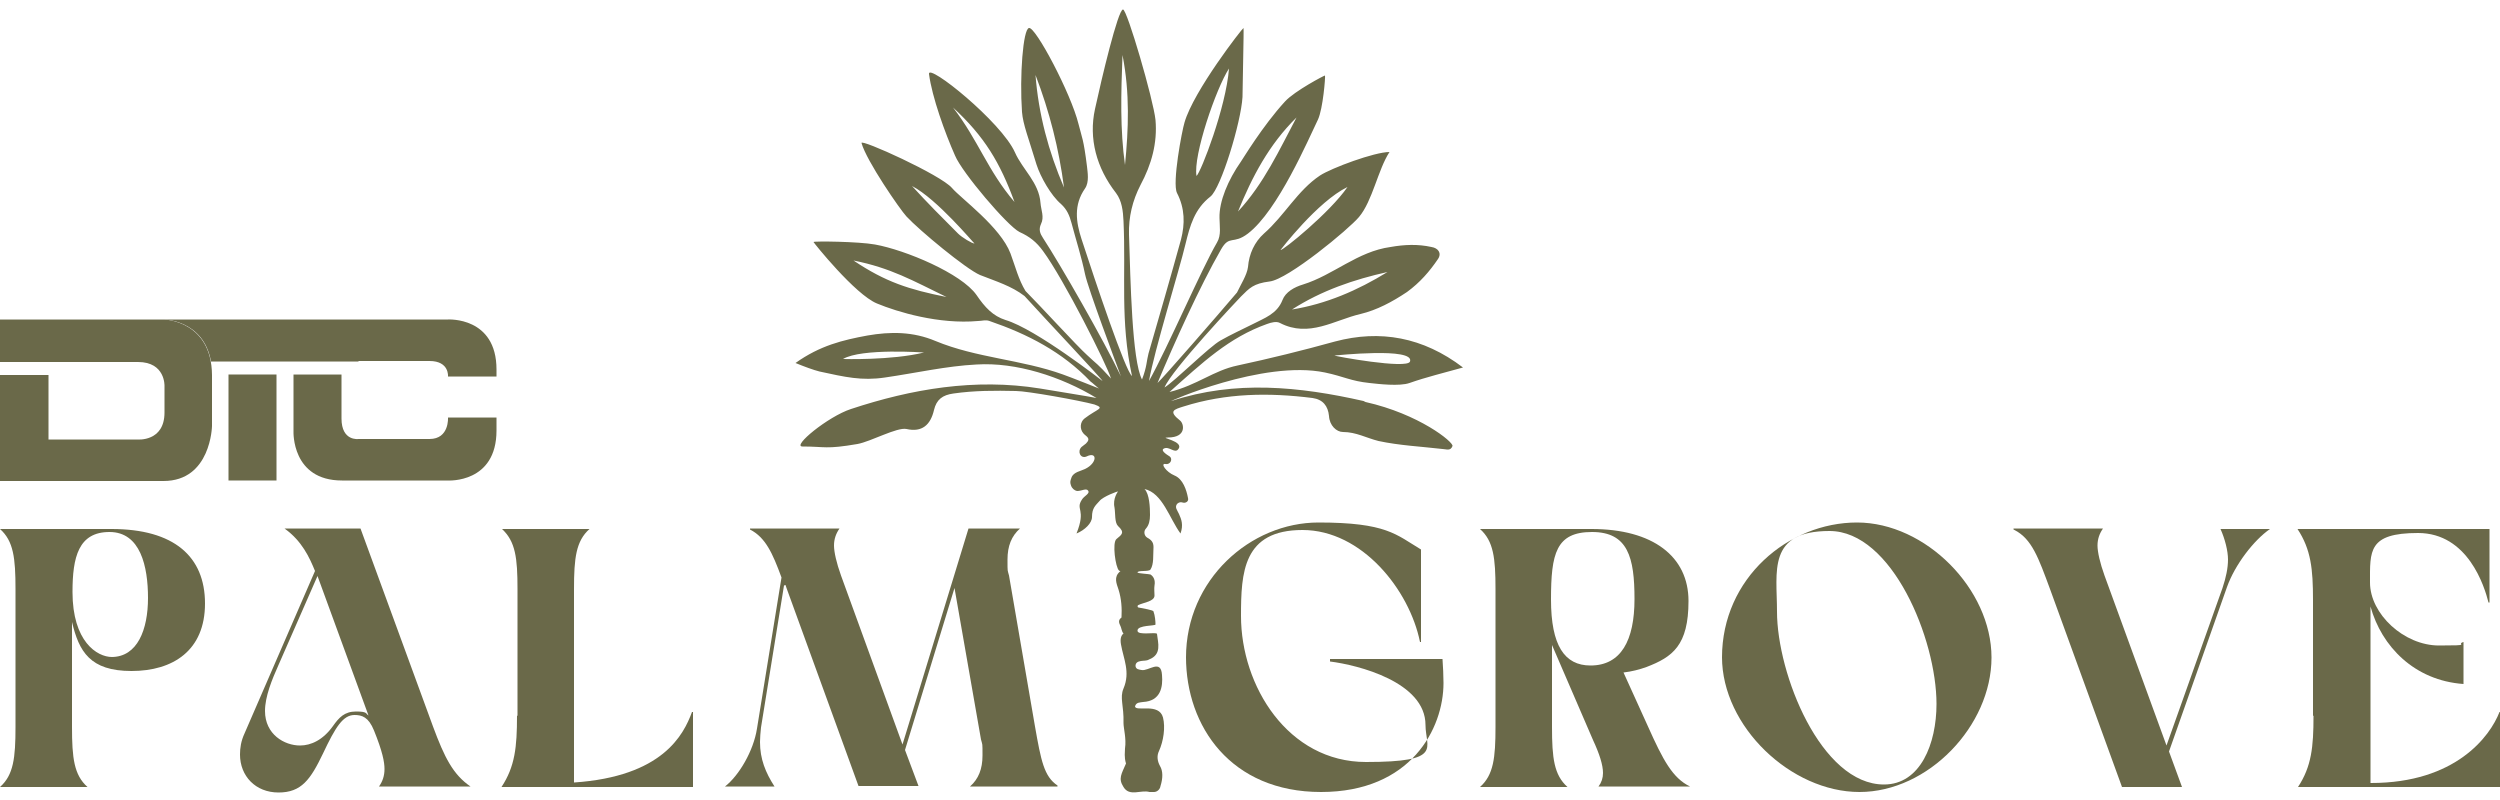 <?xml version="1.0" encoding="UTF-8"?>
<svg xmlns="http://www.w3.org/2000/svg" id="Layer_1" version="1.1" viewBox="0 0 500 160">
  <defs>
    <style>
      .st0 {
        fill: #6a6949;
      }
    </style>
  </defs>
  <g>
    <path class="st0" d="M272.7,80.2c-12.8-2.9-25.7-4.2-38.4,0-1.2.4,18.3-8.3,30.7-5.7,3.8.8,5.1,1.7,8.9,2.1,1.8.2,6,.7,8,0,3.4-1.2,6.8-2,10.7-3.1-8-6.1-16.6-7.6-25.6-5.2-6.5,1.8-13,3.4-19.5,4.8-4.8,1-8,3.9-13.6,5.3,6.6-5.9,11.9-10.9,19.5-13.6.8-.3,1.9-.6,2.6-.2,5.8,3,10.9-.6,16.1-1.8,3.3-.8,6.3-2.4,9.3-4.4,2.6-1.9,4.5-4.1,6.2-6.6.8-1.2,0-2.2-1.3-2.4-2.7-.6-5.4-.5-8.2,0-6.6.9-11.4,5.6-17.5,7.5-1.7.5-3.5,1.5-4.1,3.1-1.1,2.8-3.6,3.6-5.9,4.8-2.2,1.1-4.4,2.1-6.5,3.3-2.2,1.2-9.1,8.1-11.2,9.4,1.4-3.5,14.8-17.7,15.3-18.2t0,0c1.7-1.7,2.5-2.6,5.7-3,3.7-.4,15.9-10.5,17.9-12.9,2.7-3.2,3.8-9.5,6.1-13-3,0-11.6,3.2-13.9,4.7-4.5,3-7.1,8-11.2,11.6-1.9,1.7-3,4.1-3.2,6.7-.2,1.6-1.5,3.6-2.2,5.1,0,0,0,0,0,0-3.9,4.6-14.7,17-15.9,18.1,3.3-7.9,8.5-19.4,12.7-26.7,1.7-3,2.4-.9,5.4-3.2,6-4.6,12.1-18.9,14-22.8,1-2.2,1.5-8.5,1.4-8.8,0-.1-6.1,3.1-8,5.2-4.5,4.9-8.5,11.6-8.8,12-2.6,3.7-4.4,8-4.3,11.3,0,1.6.4,3.4-.5,4.9-3.1,5.3-9.8,20.9-13.6,27.7,1-5.9,6.1-22.3,7.3-27.4.9-3.7,1.8-7,5-9.5,2.1-1.7,6.1-14.8,6.4-19.9,0-2.2.3-13.7.2-13.8-.2,0-10,12.6-11.8,18.9-.5,1.6-2.5,12.1-1.5,14.1,1.6,3.1,1.6,6.2.8,9.3-2.1,7.6-4.3,15.2-6.5,22.8-.4,1.5-.3,2.6-1.3,5.2-2-3.8-2.3-19.7-2.6-29-.1-3.5.7-6.8,2.3-9.9,2.2-4.1,3.4-8.4,3-13-.4-4-5.7-22.2-6.5-22.1-1,0-4.3,13.9-5.6,19.9-1.3,5.9.3,11.8,4.2,16.8,1.2,1.6,1.4,3.6,1.5,5.6.5,10.8-.7,20,1.7,31-1.3-.9-7.3-18.8-10.1-27.4-1.1-3.4-1.6-6.8.7-10.1.9-1.3.5-3.3.4-4.4-.7-5.6-1-5.7-1.7-8.5-1.5-6.1-8.6-19.5-9.9-19.2-1.2.2-1.9,9.7-1.4,16.8.2,2.5,1.3,5.2,2.9,10.5.8,2.5,2.9,6.2,4.9,7.9,1.2,1.1,1.7,2.3,2.1,3.8.9,3.4,2,6.8,2.7,10.2.6,2.9,6.2,17.8,7.2,20.5-3.4-7.2-12.2-22.5-15.6-27.7-.6-.9-.9-1.7-.4-2.8.7-1.4,0-2.8-.1-4.2-.3-4.1-3.6-6.7-5.1-10.1-2.7-6.1-17.5-18-17.2-15.7.6,4.6,3.2,11.8,5.2,16.3,1.4,3.4,10.5,14.1,12.9,15.3,2,.9,3.4,2,4.7,3.8,4.2,5.7,12.8,22.8,13.6,25.5-2.9-3.2-2.7-2.7-4.8-4.7-2-1.8-9.4-9.9-12.3-12.8-1.4-2.3-2-4.8-3-7.5-2-5.3-9.9-11-11.7-13.1-2.2-2.6-18.3-9.9-18.1-9,1,3.6,7.7,13.3,9,14.7,2.6,2.8,11.9,10.5,14.7,11.7,3.3,1.3,6.3,2.2,8.9,4.2,3.8,4.2,15.7,16.8,15.6,17,0,0-13.3-10.4-19.4-12.2-2.5-.8-4.1-2.5-5.8-5-3-4.3-14.2-9-20.3-10.1-3.3-.6-12.2-.7-12.3-.5,0,.1,8.3,10.5,12.7,12.3,4.1,1.7,12.4,4.2,20.2,3.5.8,0,1.5-.3,2.3,0,7.6,2.6,14.6,6.2,20.2,12.1.2.1,1.5,1.3,1.7,1.4,0,0-5.5-2.2-7.2-2.8-8.3-3-17.3-3.3-25.5-6.7-4.5-1.9-9-1.9-13.6-1.1-4.9.9-9.5,2-14.4,5.5,1.7.7,3.6,1.4,4.8,1.7,5.1,1.1,8.4,1.9,13.1,1.2,6.2-.9,12.3-2.3,18.3-2.6,7.9-.5,16.9,2.4,24,6.7-.8-.2-10.8-1.8-11.3-1.9-13-2.1-25.7.1-37.8,4.1-4.6,1.5-11.9,7.5-9.7,7.5,4.6,0,4.6.6,11-.5,2.7-.5,7.9-3.4,9.8-3,3.1.7,4.8-.8,5.5-3.8.5-2.1,1.7-3,3.9-3.3,4.2-.6,8.3-.6,12.5-.5,2.2,0,12.8,1.9,15.7,2.7,2.2.8.6.8-2,2.8-.9.7-1,2.1-.2,3,.5.6,1.6.9.5,2,0,0-.9.7-.9.7-.9.9-.2,2.4,1,1.9,2.2-1.1,2.2,1.3-.3,2.5-.8.4-2.3.6-2.7,1.7-.3.8-.3,1-.1,1.6.2.6.7,1,1.2,1.1,1,0,1.8-.6,2.2-.1.5.6-.8,1.1-1.2,1.8-1.4,2.1.9,1.8-1.1,6.8,1.7-.7,3.1-2.1,3.1-3.3,0-1.8.7-2.3,1.5-3.2.7-.9,3.7-2,3.7-1.9,0,0-1.1,1.4-.7,3.2.2,1.2,0,3,.7,3.7,1.4,1.3.8,1.7-.3,2.6-.9.7-.2,5.7.5,6.3,0,0,.2.1.3.2,0,0,0,0-.1,0-1.3,1.1-.7,2.4-.3,3.6.6,1.9.7,3.8.6,5.6-.4.3-.7.7-.3,1.5.3.5.3,1.3.7,1.7-.5.4-.7,1.1-.5,2.2.5,2.9,1.9,5.5.5,8.8-.8,1.9.1,3.4,0,6.9,0,1.1.6,3.1.3,5.1,0,.7-.2,1.7.2,3-.9,2.1-1.6,3-.5,4.7,1.2,2,3.5.5,5.2,1,.3,0,.6,0,.9,0,.6,0,1.2-.5,1.3-1.2.5-1.6.5-3-.1-4-.5-.9-.7-2-.2-3,.9-2,1.3-4.7.8-6.7-.8-3-5.4-1.1-5.6-2.2.2-.9,1.1-.8,1.6-.9,3.6-.2,4-3.1,3.8-5.4-.2-3.3-2.7-.7-4.1-1-.5-.1-1.1-.1-1.2-.8,0-.7.5-.9,1.1-1,.5-.1,1.1,0,1.6-.3,2.6-1,1.8-3.3,1.6-5.1,0-.5-4,.4-3.9-.7,0-1.1,3.6-.9,3.6-1.2,0-.6-.1-1.8-.4-2.6,0-.3-2.1-.6-3-.8-.2,0-.3-.4,0-.5,1-.5,3.2-.7,3.2-1.9,0-.7-.1-1.3,0-2,.2-1.1-.2-1.8-.8-2.2-.2-.1-2.5-.2-2.6-.4,0-.5,2.3-.1,2.6-.6.7-1.1.5-2.8.6-4.5,0-1.1-.6-1.5-1.3-1.9-.6-.4-.7-1.3-.2-1.8.6-.7.8-1.6.8-2.7,0-1.5-.1-4.2-1.1-5.2,3.6.8,5,5.9,7.2,8.9.6-1.7.2-2.8-.3-3.9-.3-.7-1-1.4-.3-2.1.4-.3.7-.3,1-.2.6.2,1.3-.2,1.1-.9-.3-1.6-1-3.8-2.7-4.5-1.7-.7-2.9-2.5-1.8-2.3,1,.2,1.6-1.1.7-1.6-1.3-.8-1.5-1.3-1-1.5,1-.5,2.1,1,2.8.2,1.5-1.7-4.1-2.4-2-2.4,3.8,0,3.2-2.8,2.4-3.4-2.4-1.9-1.2-2.2.7-2.8,8.5-2.7,17.1-2.8,25.8-1.7,2.1.3,3.1,1.6,3.3,3.6.1,1.9,1.5,3.2,2.8,3.2,2.6,0,4.7,1.2,7.1,1.8,4.2.9,8.5,1.1,12.8,1.6.7,0,1.6.5,2-.6.2-.8-6.7-6.4-17.4-8.8M282,72.3c-.5,1.6-15.3-1.1-15.1-1.2.2,0,16.1-1.7,15.1,1.2M277.5,54.4c-6,3.7-12.3,6.4-19.1,7.5,5.9-3.8,12.4-6,19.1-7.5M269.5,37.4c-3.5,5.1-13,12.8-13.4,12.6,0,0,7.4-9.7,13.4-12.6M259.3,23.5c-3.4,6.4-6.5,13.2-11.7,18.8,2.8-6.9,6.2-13.4,11.7-18.8M245.8,13.7c-.6,7.8-5.6,20.7-6.5,21.5-.7-4.1,3.9-17.5,6.5-21.5M224.5,11c1.5,7.7,1.2,14.8.5,22-1-7.1-.8-14.3-.5-22M207.1,15c2.8,7.3,4.7,14.8,5.7,22.5-3.1-7.2-5.1-14.7-5.7-22.5M190.6,21.5c6.3,5.8,9.4,11,12.3,18.9-5.4-6.3-7.2-12.3-12.3-18.9M191.6,46.7c-3.1-3.1-6.2-6.2-9.2-9.5,5,2.6,12.3,11.4,12.5,11.5-.5,0-2.5-1.2-3.3-2M170.7,52.1c7.5,1.5,11.8,4,18.6,7.3-7.5-1.5-12.2-3-18.6-7.3M168.6,71.8c3.7-2.2,16.2-1.3,16.2-1.3-6.5,1.6-16.2,1.3-16.2,1.3"></path>
    <g>
      <path class="st0" d="M3.1,145.3v-27.5c0-6.2-.4-9.6-3.1-12h22.3c12.5,0,18.7,5.5,18.7,14.9s-6.4,13.5-14.7,13.5-10.5-3.9-11.9-9.8v21c0,6.2.4,9.6,3.1,12H0c2.7-2.4,3.1-5.8,3.1-12ZM22.3,131.4c5.2,0,7.3-5.5,7.3-11.8s-1.5-13.2-7.7-13.2-7.4,5-7.4,12c0,9.9,4.9,13,7.9,13Z"></path>
      <path class="st0" d="M48,150.9c0-1.3.2-2.7.9-4.2l14.1-32.5c-1.1-2.7-2.6-6-6.1-8.5h15.2l14.5,39.6c2.3,6.2,4,9.6,7.5,12h-18.3c.7-1,1.1-2.1,1.1-3.5s-.4-3.5-2.1-7.7c-1.1-2.7-2.4-3.1-3.9-3.1-2.3,0-3.8,2.4-6.3,7.7-2.5,5.2-4.3,7.8-8.9,7.8s-7.7-3.3-7.7-7.6ZM60,149.1c2.2,0,4.6-1.1,6.6-3.9,1.2-1.7,2.3-2.9,4.6-2.9s1.9.4,2.5.8l-10.2-27.9-7.8,17.8c-1.3,2.9-2.7,6.3-2.7,9.2,0,4.7,3.9,6.9,7,6.9Z"></path>
      <path class="st0" d="M103.5,143.1v-25.3c0-6.2-.4-9.5-3.1-12h17.5c-2.7,2.4-3.1,5.8-3.1,12v38.7c17.7-1.2,21.9-9.5,23.6-14.1h.2v15h-38.3c2.7-4.1,3.1-8,3.1-14.2Z"></path>
      <path class="st0" d="M156.8,117.1l-4.6,28.4c-.1,1-.2,2-.2,2.9,0,3.4,1.1,6.1,2.9,8.9h-9.9c2.8-2.2,5.7-7.1,6.4-11.6l4.9-30.2c-1.8-4.9-3.2-8-6.3-9.6v-.2h17.9c-.7,1-1.1,2.1-1.1,3.4s.5,3.5,1.4,6l12.3,33.8,13.2-43.2h10.3c-1.7,1.5-2.5,3.5-2.5,6.2s0,2,.3,3.2l5.2,30.2c1.2,6.8,1.8,10,4.5,11.8v.2h-17.5c1.7-1.5,2.5-3.5,2.5-6.2s0-2-.3-3.2l-5.3-30.3-9.9,32.4,2.7,7.2h-12l-14.4-39.6-.2-.6Z"></path>
    </g>
    <g>
      <path class="st0" d="M237.2,131.5c0-15.6,12.9-27,26.5-27s15.5,2.4,20.5,5.4v18.5h-.2c-2.1-10.4-11.6-22.4-23.5-22.4s-12.3,8.5-12.3,17.2c0,14,9.4,29.2,25,29.2s11.9-2.8,11.9-7.4c0-8.6-13.5-12-19.1-12.7v-.5h22.5c.1,1.3.2,3.5.2,4.8,0,9.1-6.5,21.8-24.5,21.8s-27-13.1-27-27Z"></path>
      <path class="st0" d="M299.1,145.3v-27.5c0-6.2-.4-9.6-3.1-12h22.3c12.3,0,19.4,5.5,19.4,14.4s-3.2,11.2-8.4,13.2c-1.4.5-2.9.9-4.6,1.1l4.9,10.8c3,6.7,4.9,10.3,8.4,12h-18.3c.6-.8.9-1.7.9-2.7,0-1.6-.7-3.8-2-6.6l-8.2-19v16.4c0,6.2.4,9.6,3.1,12h-17.5c2.7-2.4,3.1-5.8,3.1-12ZM318.1,133.1c6.1,0,8.8-5,8.8-13.3s-1.3-13.4-8.5-13.4-8.2,4.3-8.2,13.5,2.7,13.2,7.9,13.2Z"></path>
      <path class="st0" d="M344.4,131.5c0-15.9,13.3-27,27-27s26.9,13.3,26.9,27-12.7,26.9-26.4,26.9-27.5-13.1-27.5-27ZM376.8,156.9c7.3,0,10.5-8.2,10.5-16.1,0-13-8.9-34.6-21.4-34.6s-10.5,8.1-10.5,16.1c0,12.5,8.8,34.6,21.4,34.6Z"></path>
      <path class="st0" d="M402.7,105.9v-.2h17.9c-.7,1-1.1,2.1-1.1,3.4s.5,3.5,1.4,6l12.4,34,11.2-31.5c.7-2.1,1.1-4,1.1-5.7s-.6-4.1-1.5-6.1h9.9c-3.2,2.2-7,7.1-8.6,11.6l-11.6,32.9,2.6,7.1h-12l-14.4-39.6c-2.3-6.2-3.6-10-7.1-11.8Z"></path>
      <path class="st0" d="M462.6,143.1v-23.1c0-6.2-.4-10.1-3.1-14.2h38.4v14.7h-.2c-.8-3.2-4.1-13.9-14.1-13.9s-9.6,3.6-9.6,9.9,6.8,12.6,13.8,12.6,3.2-.2,4.9-.7v8.4c-9.8-.7-16.4-7.5-18.6-15.5v35.3h.1c16.9,0,23.8-9.3,25.7-14.2h.2v15h-40.5c2.7-4.1,3.1-8,3.1-14.2Z"></path>
    </g>
  </g>
  <g>
    <path class="st0" d="M0,72.3v-8.4h32.8s9.5.2,9.6,11.1v10.2s-.2,11-9.7,11H0v-21.2h9.7v12.9h17.8s5.4.5,5.4-5.4v-5.3s.2-4.8-5.3-4.8H0Z"></path>
    <rect class="st0" x="45.7" y="74.9" width="9.6" height="21.2"></rect>
    <path class="st0" d="M58.7,74.9v11.4s-.4,9.8,9.7,9.8h21.2s9.7.6,9.7-10v-2.6h-9.7s.3,4.3-3.7,4.3h-14.2s-3.4.5-3.4-4.1v-8.8h-9.6Z"></path>
    <path class="st0" d="M71.7,72.2h14.2c4,0,3.7,3.1,3.7,3.1h9.7v-1.4c0-10.6-9.7-10-9.7-10h-56.9s8,0,9.5,8.4h29.5Z"></path>
  </g>
</svg>
